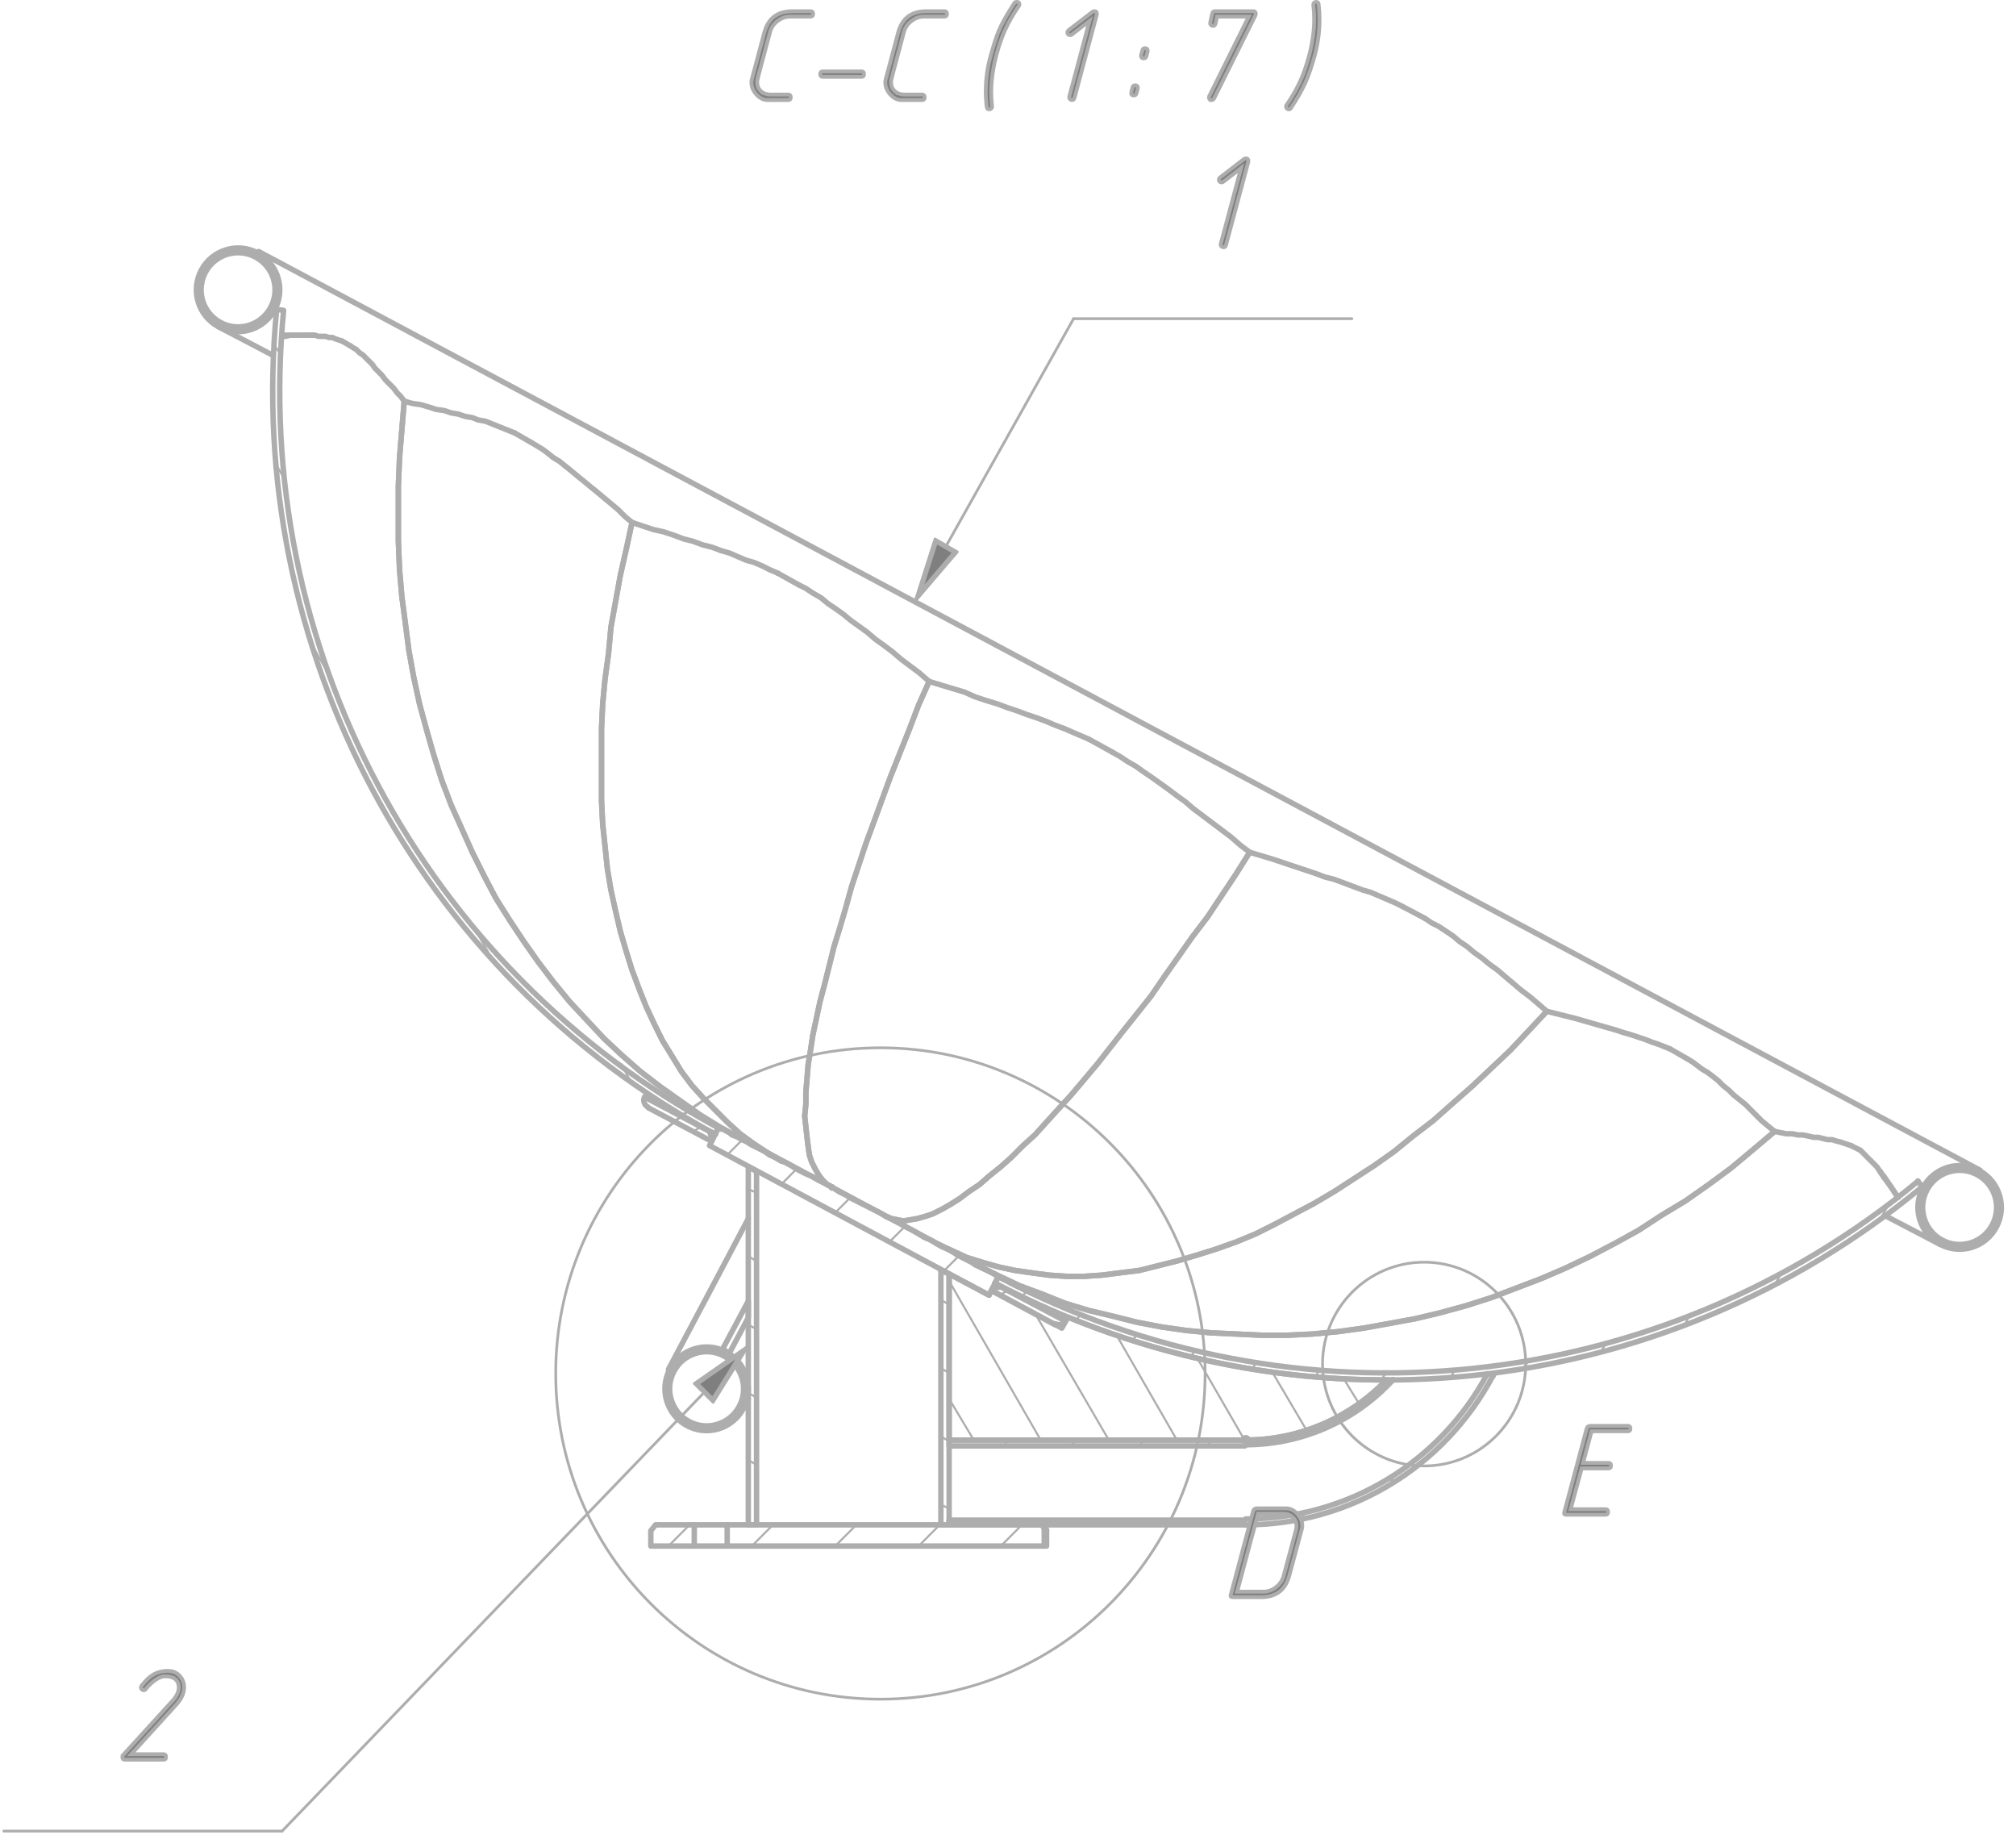 <?xml version="1.0" encoding="UTF-8"?> <svg xmlns="http://www.w3.org/2000/svg" width="533" height="485" viewBox="0 0 533 485" fill="none"><g opacity="0.5"><path d="M249.378 336.109L253.723 331.751" stroke="#5C5C5C" stroke-width="0.54" stroke-miterlimit="10" stroke-linecap="round" stroke-linejoin="round"></path><path d="M235.1 328.327L239.136 324.28" stroke="#5C5C5C" stroke-width="0.54" stroke-miterlimit="10" stroke-linecap="round" stroke-linejoin="round"></path><path d="M220.817 320.543L224.852 316.496" stroke="#5C5C5C" stroke-width="0.54" stroke-miterlimit="10" stroke-linecap="round" stroke-linejoin="round"></path><path d="M206.533 313.07L210.569 309.023" stroke="#5C5C5C" stroke-width="0.54" stroke-miterlimit="10" stroke-linecap="round" stroke-linejoin="round"></path><path d="M192.256 305.286L196.292 301.239" stroke="#5C5C5C" stroke-width="0.54" stroke-miterlimit="10" stroke-linecap="round" stroke-linejoin="round"></path><path d="M66.2 87.344L64.961 86.101" stroke="#5C5C5C" stroke-width="0.54" stroke-miterlimit="10" stroke-linecap="round" stroke-linejoin="round"></path><path d="M53.783 74.891L52.233 73.337" stroke="#5C5C5C" stroke-width="0.54" stroke-miterlimit="10" stroke-linecap="round" stroke-linejoin="round"></path><path d="M73.652 72.716L66.82 65.864" stroke="#5C5C5C" stroke-width="0.54" stroke-miterlimit="10" stroke-linecap="round" stroke-linejoin="round"></path><path d="M270.493 342.65L271.423 340.778" stroke="#5C5C5C" stroke-width="0.54" stroke-miterlimit="10" stroke-linecap="round" stroke-linejoin="round"></path><path d="M284.461 349.19L285.707 347.319" stroke="#5C5C5C" stroke-width="0.54" stroke-miterlimit="10" stroke-linecap="round" stroke-linejoin="round"></path><path d="M299.365 354.482L300.611 352.617" stroke="#5C5C5C" stroke-width="0.54" stroke-miterlimit="10" stroke-linecap="round" stroke-linejoin="round"></path><path d="M314.888 358.529L316.135 356.664" stroke="#5C5C5C" stroke-width="0.54" stroke-miterlimit="10" stroke-linecap="round" stroke-linejoin="round"></path><path d="M331.031 361.955L332.278 359.772" stroke="#5C5C5C" stroke-width="0.54" stroke-miterlimit="10" stroke-linecap="round" stroke-linejoin="round"></path><path d="M347.802 364.13L348.731 361.955" stroke="#5C5C5C" stroke-width="0.54" stroke-miterlimit="10" stroke-linecap="round" stroke-linejoin="round"></path><path d="M365.185 364.759L366.424 362.887" stroke="#5C5C5C" stroke-width="0.54" stroke-miterlimit="10" stroke-linecap="round" stroke-linejoin="round"></path><path d="M383.504 364.13L384.744 361.955" stroke="#5C5C5C" stroke-width="0.54" stroke-miterlimit="10" stroke-linecap="round" stroke-linejoin="round"></path><path d="M402.754 361.643L404.304 359.46" stroke="#5C5C5C" stroke-width="0.54" stroke-miterlimit="10" stroke-linecap="round" stroke-linejoin="round"></path><path d="M423.243 357.285L424.8 354.792" stroke="#5C5C5C" stroke-width="0.54" stroke-miterlimit="10" stroke-linecap="round" stroke-linejoin="round"></path><path d="M445.289 350.434L446.839 347.32" stroke="#5C5C5C" stroke-width="0.54" stroke-miterlimit="10" stroke-linecap="round" stroke-linejoin="round"></path><path d="M469.194 339.536L471.054 336.421" stroke="#5C5C5C" stroke-width="0.54" stroke-miterlimit="10" stroke-linecap="round" stroke-linejoin="round"></path><path d="M497.135 322.103L499.931 317.428" stroke="#5C5C5C" stroke-width="0.54" stroke-miterlimit="10" stroke-linecap="round" stroke-linejoin="round"></path><path d="M130.161 253.604L125.189 244.888" stroke="#5C5C5C" stroke-width="0.54" stroke-miterlimit="10" stroke-linecap="round" stroke-linejoin="round"></path><path d="M87.936 180.126L82.344 170.167" stroke="#5C5C5C" stroke-width="0.54" stroke-miterlimit="10" stroke-linecap="round" stroke-linejoin="round"></path><path d="M166.794 285.983L164.308 281.314" stroke="#5C5C5C" stroke-width="0.54" stroke-miterlimit="10" stroke-linecap="round" stroke-linejoin="round"></path><path d="M75.519 127.2L73.032 122.836" stroke="#5C5C5C" stroke-width="0.54" stroke-miterlimit="10" stroke-linecap="round" stroke-linejoin="round"></path><path d="M74.582 94.195L72.413 91.08" stroke="#5C5C5C" stroke-width="0.54" stroke-miterlimit="10" stroke-linecap="round" stroke-linejoin="round"></path><path d="M264.281 342.34L266.458 341.097" stroke="#5C5C5C" stroke-width="0.54" stroke-miterlimit="10" stroke-linecap="round" stroke-linejoin="round"></path><path d="M183.247 299.064L185.424 297.814" stroke="#5C5C5C" stroke-width="0.54" stroke-miterlimit="10" stroke-linecap="round" stroke-linejoin="round"></path><path d="M200.017 387.17L197.841 385.926" stroke="#5C5C5C" stroke-width="0.54" stroke-miterlimit="10" stroke-linecap="round" stroke-linejoin="round"></path><path d="M200.017 369.427L197.841 368.184" stroke="#5C5C5C" stroke-width="0.54" stroke-miterlimit="10" stroke-linecap="round" stroke-linejoin="round"></path><path d="M200.017 351.366L197.841 350.123" stroke="#5C5C5C" stroke-width="0.54" stroke-miterlimit="10" stroke-linecap="round" stroke-linejoin="round"></path><path d="M200.017 333.313L197.841 332.063" stroke="#5C5C5C" stroke-width="0.54" stroke-miterlimit="10" stroke-linecap="round" stroke-linejoin="round"></path><path d="M200.017 315.252L197.841 314.32" stroke="#5C5C5C" stroke-width="0.54" stroke-miterlimit="10" stroke-linecap="round" stroke-linejoin="round"></path><path d="M250.934 398.69L248.758 397.758" stroke="#5C5C5C" stroke-width="0.54" stroke-miterlimit="10" stroke-linecap="round" stroke-linejoin="round"></path><path d="M250.934 380.948L248.758 379.698" stroke="#5C5C5C" stroke-width="0.54" stroke-miterlimit="10" stroke-linecap="round" stroke-linejoin="round"></path><path d="M250.934 362.887L248.758 361.643" stroke="#5C5C5C" stroke-width="0.54" stroke-miterlimit="10" stroke-linecap="round" stroke-linejoin="round"></path><path d="M250.934 344.832L248.758 343.582" stroke="#5C5C5C" stroke-width="0.54" stroke-miterlimit="10" stroke-linecap="round" stroke-linejoin="round"></path><path d="M176.732 408.657L182.317 403.049" stroke="#5C5C5C" stroke-width="0.54" stroke-miterlimit="10" stroke-linecap="round" stroke-linejoin="round"></path><path d="M264.591 408.657L270.184 403.049" stroke="#5C5C5C" stroke-width="0.54" stroke-miterlimit="10" stroke-linecap="round" stroke-linejoin="round"></path><path d="M242.862 408.657L248.448 403.049" stroke="#5C5C5C" stroke-width="0.54" stroke-miterlimit="10" stroke-linecap="round" stroke-linejoin="round"></path><path d="M220.817 408.657L226.402 403.049" stroke="#5C5C5C" stroke-width="0.54" stroke-miterlimit="10" stroke-linecap="round" stroke-linejoin="round"></path><path d="M198.771 408.657L204.363 403.049" stroke="#5C5C5C" stroke-width="0.54" stroke-miterlimit="10" stroke-linecap="round" stroke-linejoin="round"></path><path d="M196.601 372.231L195.355 371.292" stroke="#5C5C5C" stroke-width="0.54" stroke-miterlimit="10" stroke-linecap="round" stroke-linejoin="round"></path><path d="M182.628 358.529L181.698 357.285" stroke="#5C5C5C" stroke-width="0.54" stroke-miterlimit="10" stroke-linecap="round" stroke-linejoin="round"></path><path d="M253.413 403.048L254.35 401.805" stroke="#5C5C5C" stroke-width="0.54" stroke-miterlimit="10" stroke-linecap="round" stroke-linejoin="round"></path><path d="M271.423 403.048L272.353 401.805" stroke="#5C5C5C" stroke-width="0.54" stroke-miterlimit="10" stroke-linecap="round" stroke-linejoin="round"></path><path d="M289.433 403.048L290.053 401.805" stroke="#5C5C5C" stroke-width="0.54" stroke-miterlimit="10" stroke-linecap="round" stroke-linejoin="round"></path><path d="M307.126 403.048L308.056 401.805" stroke="#5C5C5C" stroke-width="0.54" stroke-miterlimit="10" stroke-linecap="round" stroke-linejoin="round"></path><path d="M325.136 403.048L326.066 401.805" stroke="#5C5C5C" stroke-width="0.54" stroke-miterlimit="10" stroke-linecap="round" stroke-linejoin="round"></path><path d="M344.076 401.494L345.005 399.94" stroke="#5C5C5C" stroke-width="0.54" stroke-miterlimit="10" stroke-linecap="round" stroke-linejoin="round"></path><path d="M367.361 392.468L368.601 389.975" stroke="#5C5C5C" stroke-width="0.54" stroke-miterlimit="10" stroke-linecap="round" stroke-linejoin="round"></path><path d="M265.521 382.191L266.457 380.637" stroke="#5C5C5C" stroke-width="0.54" stroke-miterlimit="10" stroke-linecap="round" stroke-linejoin="round"></path><path d="M283.531 382.191L284.151 380.637" stroke="#5C5C5C" stroke-width="0.54" stroke-miterlimit="10" stroke-linecap="round" stroke-linejoin="round"></path><path d="M301.54 382.191L302.16 380.637" stroke="#5C5C5C" stroke-width="0.54" stroke-miterlimit="10" stroke-linecap="round" stroke-linejoin="round"></path><path d="M319.234 382.191L320.17 380.637" stroke="#5C5C5C" stroke-width="0.54" stroke-miterlimit="10" stroke-linecap="round" stroke-linejoin="round"></path><path d="M337.553 381.569L338.793 379.698" stroke="#5C5C5C" stroke-width="0.54" stroke-miterlimit="10" stroke-linecap="round" stroke-linejoin="round"></path><path d="M361.459 370.981L363.945 366.934" stroke="#5C5C5C" stroke-width="0.54" stroke-miterlimit="10" stroke-linecap="round" stroke-linejoin="round"></path><path d="M257.449 380.636L250.934 369.737" stroke="#5C5C5C" stroke-width="0.54" stroke-miterlimit="10" stroke-linecap="round" stroke-linejoin="round"></path><path d="M275.149 380.636L250.934 338.603" stroke="#5C5C5C" stroke-width="0.54" stroke-miterlimit="10" stroke-linecap="round" stroke-linejoin="round"></path><path d="M293.159 380.636L273.91 347.63" stroke="#5C5C5C" stroke-width="0.54" stroke-miterlimit="10" stroke-linecap="round" stroke-linejoin="round"></path><path d="M311.162 380.636L295.018 352.616" stroke="#5C5C5C" stroke-width="0.54" stroke-miterlimit="10" stroke-linecap="round" stroke-linejoin="round"></path><path d="M328.862 380.326L316.444 358.84" stroke="#5C5C5C" stroke-width="0.54" stroke-miterlimit="10" stroke-linecap="round" stroke-linejoin="round"></path><path d="M345.315 377.833L336.314 362.577" stroke="#5C5C5C" stroke-width="0.54" stroke-miterlimit="10" stroke-linecap="round" stroke-linejoin="round"></path><path d="M359.289 370.981L355.253 364.447" stroke="#5C5C5C" stroke-width="0.54" stroke-miterlimit="10" stroke-linecap="round" stroke-linejoin="round"></path><path d="M197.221 345.144L197.841 344.516" stroke="#5C5C5C" stroke-width="0.54" stroke-miterlimit="10" stroke-linecap="round" stroke-linejoin="round"></path><path d="M190.079 297.813L187.593 302.8L261.485 342.34L263.971 337.36L190.079 297.813Z" stroke="#5C5C5C" stroke-width="1.44" stroke-miterlimit="10" stroke-linecap="round" stroke-linejoin="round"></path><path d="M72.676 81.795C75.533 76.403 73.491 69.714 68.114 66.843C62.745 63.978 56.068 66.025 53.211 71.417C50.354 76.802 52.395 83.498 57.765 86.363C63.142 89.228 69.812 87.18 72.676 81.795Z" stroke="#5C5C5C" stroke-width="1.44" stroke-miterlimit="10" stroke-linecap="round" stroke-linejoin="round"></path><path d="M71.577 81.207C74.111 76.424 72.305 70.485 67.534 67.944C62.764 65.404 56.842 67.215 54.308 71.998C51.768 76.782 53.581 82.721 58.351 85.261C63.121 87.809 69.037 85.991 71.577 81.207Z" stroke="#5C5C5C" stroke-width="1.44" stroke-miterlimit="10" stroke-linecap="round" stroke-linejoin="round"></path><path d="M509.459 314.537C506.925 319.32 508.731 325.259 513.501 327.8C518.272 330.347 524.194 328.53 526.727 323.746C529.268 318.969 527.455 313.03 522.685 310.483C517.915 307.942 511.992 309.76 509.459 314.537Z" stroke="#5C5C5C" stroke-width="1.44" stroke-miterlimit="10" stroke-linecap="round" stroke-linejoin="round"></path><path d="M527.826 324.335C530.682 318.943 528.641 312.254 523.271 309.389C517.894 306.517 511.217 308.565 508.36 313.956C505.504 319.341 507.545 326.037 512.915 328.902C518.292 331.767 524.969 329.726 527.826 324.335Z" stroke="#5C5C5C" stroke-width="1.44" stroke-miterlimit="10" stroke-linecap="round" stroke-linejoin="round"></path><path d="M68.377 66.486L523.527 309.334" stroke="#5C5C5C" stroke-width="1.44" stroke-miterlimit="10" stroke-linecap="round" stroke-linejoin="round"></path><path d="M57.819 86.412L72.103 93.884" stroke="#5C5C5C" stroke-width="1.44" stroke-miterlimit="10" stroke-linecap="round" stroke-linejoin="round"></path><path d="M498.692 321.483L512.969 328.949" stroke="#5C5C5C" stroke-width="1.44" stroke-miterlimit="10" stroke-linecap="round" stroke-linejoin="round"></path><path d="M508.313 314.009L507.073 312.137" stroke="#5C5C5C" stroke-width="1.44" stroke-miterlimit="10" stroke-linecap="round" stroke-linejoin="round"></path><path d="M263.944 337.481C342.606 378.954 438.409 369.028 506.965 312.313" stroke="#5C5C5C" stroke-width="1.44" stroke-miterlimit="10" stroke-linecap="round" stroke-linejoin="round"></path><path d="M263.971 337.361L263.041 339.225" stroke="#5C5C5C" stroke-width="1.44" stroke-miterlimit="10" stroke-linecap="round" stroke-linejoin="round"></path><path d="M263.055 339.124C342.384 380.955 438.996 370.955 508.131 313.766" stroke="#5C5C5C" stroke-width="1.44" stroke-miterlimit="10" stroke-linecap="round" stroke-linejoin="round"></path><path d="M263.352 337.049L263.662 337.36H263.971" stroke="#5C5C5C" stroke-width="1.44" stroke-miterlimit="10" stroke-linecap="round" stroke-linejoin="round"></path><path d="M501.791 316.496L499.931 313.699L499.311 312.76L498.692 311.827L498.065 310.895L497.445 310.273L496.825 309.334L496.205 308.402L494.966 307.159L494.339 306.537L493.719 305.915L493.099 305.287L491.86 304.044" stroke="#5C5C5C" stroke-width="1.44" stroke-miterlimit="10" stroke-linecap="round" stroke-linejoin="round"></path><path d="M489.373 302.799L487.514 302.177L486.577 301.86L485.338 301.549L484.408 301.238H483.168L481.922 300.927L480.682 300.617H479.442L478.196 300.306L476.646 299.995H475.406L473.85 299.684H472.3L470.744 299.373L469.194 299.063L463.292 304.042L457.706 308.711L451.804 313.069L445.599 317.427L439.387 321.164L433.181 325.211L426.969 328.636L420.447 332.062L413.932 335.177L407.41 337.981L400.888 340.467L394.372 342.961L387.54 345.143L380.708 347.008L374.186 348.562L367.361 349.812L360.529 351.055L353.697 351.987L346.865 352.616L340.35 352.927H333.518L326.996 352.616L320.17 352.298L313.648 351.677L307.126 350.744L300.611 349.501L294.399 347.94L287.877 346.386L281.671 344.515L275.459 342.028L269.564 339.846L263.661 337.048L257.759 334.244" stroke="#5C5C5C" stroke-width="1.44" stroke-miterlimit="10" stroke-linecap="round" stroke-linejoin="round"></path><path d="M491.86 304.044L489.374 302.801" stroke="#5C5C5C" stroke-width="1.44" stroke-miterlimit="10" stroke-linecap="round" stroke-linejoin="round"></path><path d="M498.065 311.206L499.002 312.449L499.932 313.699L501.791 316.496" stroke="#5C5C5C" stroke-width="1.44" stroke-miterlimit="10" stroke-linecap="round" stroke-linejoin="round"></path><path d="M257.759 334.246L258.696 334.557L259.626 335.178L260.555 335.489L261.175 335.8L261.802 336.111L263.042 336.732L263.351 337.05" stroke="#5C5C5C" stroke-width="1.44" stroke-miterlimit="10" stroke-linecap="round" stroke-linejoin="round"></path><path d="M498.065 311.205L497.135 309.644" stroke="#5C5C5C" stroke-width="1.44" stroke-miterlimit="10" stroke-linecap="round" stroke-linejoin="round"></path><path d="M469.194 299.064L467.645 297.814L465.778 296.26L461.433 291.902L459.883 290.659L458.327 289.409L457.087 288.165L455.53 286.922L454.291 285.672L452.741 284.429L451.495 283.496L449.945 282.564L448.705 281.625L447.459 280.692L445.909 279.76" stroke="#5C5C5C" stroke-width="1.44" stroke-miterlimit="10" stroke-linecap="round" stroke-linejoin="round"></path><path d="M441.563 277.266L440.007 276.644L438.457 276.023L436.597 275.401L435.041 274.78L433.181 274.151L431.315 273.53L429.145 272.908L427.279 272.286L425.11 271.665L422.933 271.043L420.757 270.415L418.588 269.793L416.411 269.172L413.932 268.55L408.959 267.307L404.304 272.286L399.338 277.577L394.062 282.563L389.09 287.232L384.124 291.59L378.849 296.259L373.566 300.306L368.601 304.354L363.325 308.09L358.043 311.516L352.767 314.941L347.492 318.056L342.209 320.853L336.934 323.657L331.968 326.151L326.686 328.326L321.41 330.198L316.444 331.752L311.162 333.313L301.231 335.799L296.258 336.421L291.293 337.049L286.637 337.36H281.981L277.325 337.049L272.663 336.421L268.317 335.799L263.971 334.867L259.626 333.623L255.59 332.373L251.554 330.509L247.518 328.637" stroke="#5C5C5C" stroke-width="1.44" stroke-miterlimit="10" stroke-linecap="round" stroke-linejoin="round"></path><path d="M445.909 279.759L441.563 277.266" stroke="#5C5C5C" stroke-width="1.44" stroke-miterlimit="10" stroke-linecap="round" stroke-linejoin="round"></path><path d="M469.194 299.063L463.292 304.042L457.706 308.711L451.804 313.069L445.599 317.427L439.387 321.164L433.181 325.211L426.969 328.636L420.447 332.062L413.932 335.177L407.41 337.981L400.888 340.467L394.372 342.961L387.54 345.143L380.708 347.008L374.186 348.562L367.361 349.812L360.529 351.055L353.697 351.987L346.865 352.616L340.35 352.927H333.518L326.996 352.616L320.17 352.298L313.648 351.677L307.126 350.744L300.611 349.501L294.399 347.94L287.877 346.386L281.671 344.515L275.459 342.028L269.564 339.846L263.661 337.048L257.759 334.244" stroke="#5C5C5C" stroke-width="1.44" stroke-miterlimit="10" stroke-linecap="round" stroke-linejoin="round"></path><path d="M247.518 328.637L249.068 329.577L250.624 330.198L251.864 330.82L253.104 331.752L254.35 332.374L255.59 332.995L256.829 333.624L257.759 334.245" stroke="#5C5C5C" stroke-width="1.44" stroke-miterlimit="10" stroke-linecap="round" stroke-linejoin="round"></path><path d="M408.959 267.307L406.79 265.435L404.613 263.57L402.134 261.699L399.958 259.834L398.098 258.273L395.922 256.408L393.752 254.847L391.886 253.293L389.71 251.739L387.85 250.179L385.991 248.935L384.124 247.374L382.265 246.131L380.398 244.888L378.539 243.956L376.672 242.706" stroke="#5C5C5C" stroke-width="1.44" stroke-miterlimit="10" stroke-linecap="round" stroke-linejoin="round"></path><path d="M370.777 239.591L368.911 238.659L366.741 237.726L362.388 235.861L360.219 235.233L357.733 234.301L355.253 233.368L352.767 232.436L350.281 231.807L347.801 230.875L342.209 229.01L339.42 228.078L336.624 227.138L330.411 225.274L326.686 231.186L322.96 236.794L319.234 242.395L315.198 247.692L307.746 258.273L304.33 263.26L300.611 267.928L296.885 272.597L290.053 281.313L283.221 289.408L279.805 293.144L276.699 296.57L273.599 299.996L270.493 302.8L267.387 305.914L264.591 308.401L261.485 310.894L259.006 313.07L256.209 314.941L253.723 316.806L251.244 318.367L249.068 319.61L246.588 320.853L244.722 321.482L242.552 322.103L240.686 322.414L238.826 322.725L237.27 322.414L235.72 322.103L234.164 321.482" stroke="#5C5C5C" stroke-width="1.44" stroke-miterlimit="10" stroke-linecap="round" stroke-linejoin="round"></path><path d="M376.673 242.707L370.777 239.592" stroke="#5C5C5C" stroke-width="1.44" stroke-miterlimit="10" stroke-linecap="round" stroke-linejoin="round"></path><path d="M408.959 267.307L404.304 272.286L399.338 277.577L394.062 282.563L389.09 287.232L384.124 291.59L378.849 296.259L373.566 300.306L368.601 304.354L363.325 308.09L358.043 311.516L352.767 314.941L347.492 318.056L342.209 320.853L336.934 323.657L331.968 326.151L326.686 328.326L321.41 330.198L316.444 331.752L311.162 333.313L301.231 335.799L296.258 336.421L291.293 337.049L286.637 337.36H281.981L277.325 337.049L272.663 336.421L268.317 335.799L263.971 334.867L259.626 333.623L255.59 332.373L251.554 330.509L247.518 328.637" stroke="#5C5C5C" stroke-width="1.44" stroke-miterlimit="10" stroke-linecap="round" stroke-linejoin="round"></path><path d="M234.164 321.482L236.03 322.414L237.89 323.346L239.446 324.279L241.306 325.211L242.862 326.151L244.412 327.083L245.961 327.705L247.518 328.637" stroke="#5C5C5C" stroke-width="1.44" stroke-miterlimit="10" stroke-linecap="round" stroke-linejoin="round"></path><path d="M330.412 225.274L327.932 223.403L325.446 221.227L322.96 219.356L320.48 217.491L317.994 215.619L315.508 213.754L313.338 211.883L311.162 210.329L308.683 208.457L304.33 205.349L302.471 204.099L300.294 202.545L298.125 201.302L296.258 200.052L294.089 198.809" stroke="#5C5C5C" stroke-width="1.44" stroke-miterlimit="10" stroke-linecap="round" stroke-linejoin="round"></path><path d="M287.877 195.383L285.707 194.45L283.531 193.518L281.361 192.579L278.875 191.646L276.699 190.714L274.219 189.782L271.423 188.842L268.937 187.91L266.148 186.978L263.661 186.045L260.555 185.106L257.759 184.174L254.97 182.93L251.864 181.998L248.758 181.059L245.652 180.126L242.862 186.356L240.376 192.89L237.89 199.119L235.41 205.349L233.234 211.261L231.065 217.18L228.888 223.092L227.029 228.7L225.162 234.301L223.613 239.909L222.056 245.2L220.507 250.179L219.267 255.159L218.02 260.145L216.781 264.814L215.851 269.172L214.914 273.53L214.294 277.578L213.675 281.314L213.055 288.787V291.902L212.745 295.017L213.055 297.814L213.365 300.618L213.675 303.111L213.985 305.287L214.604 307.158L215.541 309.023L216.471 310.584L217.401 311.827L218.64 313.07L219.887 313.699" stroke="#5C5C5C" stroke-width="1.44" stroke-miterlimit="10" stroke-linecap="round" stroke-linejoin="round"></path><path d="M294.089 198.807L287.877 195.382" stroke="#5C5C5C" stroke-width="1.44" stroke-miterlimit="10" stroke-linecap="round" stroke-linejoin="round"></path><path d="M330.411 225.274L326.686 231.186L322.96 236.794L319.234 242.395L315.198 247.692L307.746 258.273L304.33 263.26L300.611 267.928L296.885 272.597L290.053 281.313L283.221 289.408L279.805 293.144L276.699 296.57L273.599 299.996L270.493 302.8L267.387 305.914L264.591 308.401L261.485 310.894L259.006 313.07L256.209 314.941L253.723 316.806L251.244 318.367L249.068 319.61L246.588 320.853L244.722 321.482L242.552 322.103L240.686 322.414L238.826 322.725L237.27 322.414L235.72 322.103L234.164 321.482" stroke="#5C5C5C" stroke-width="1.44" stroke-miterlimit="10" stroke-linecap="round" stroke-linejoin="round"></path><path d="M219.887 314.009V313.697" stroke="#5C5C5C" stroke-width="1.44" stroke-miterlimit="10" stroke-linecap="round" stroke-linejoin="round"></path><path d="M219.887 313.698L221.746 314.941L223.613 315.873L225.162 316.806L227.029 317.745L228.888 318.677L230.755 319.61L232.614 320.542L234.164 321.481" stroke="#5C5C5C" stroke-width="1.44" stroke-miterlimit="10" stroke-linecap="round" stroke-linejoin="round"></path><path d="M245.652 180.126L243.172 177.951L240.686 176.079L238.2 174.214L236.03 172.343L233.544 170.478L231.375 168.917L229.198 167.052L227.029 165.491L224.853 163.937L222.993 162.383L220.817 160.822L218.95 159.579L217.091 158.025L214.915 156.775L213.055 155.532L211.189 154.6" stroke="#5C5C5C" stroke-width="1.44" stroke-miterlimit="10" stroke-linecap="round" stroke-linejoin="round"></path><path d="M205.603 151.484L203.427 150.551L201.567 149.612L199.391 148.68L197.221 148.058L195.045 147.126L192.875 146.187L190.699 145.565L188.22 144.632L185.733 144.011L183.247 143.078L180.768 142.457L178.282 141.518L175.485 140.585L172.696 139.964L169.9 139.031L167.104 138.092L165.554 145.254L163.998 152.105L161.518 165.808L160.898 172.652L159.962 179.504L159.342 186.044L159.032 192.578V211.571L159.342 217.8L159.962 223.712L160.582 229.631L161.518 235.233L162.758 240.841L163.998 246.131L165.554 251.428L167.104 256.408L168.97 261.388L170.83 266.056L173.006 270.725L175.175 275.09L177.662 279.137L180.141 283.185L182.937 286.921L186.043 290.347L189.149 293.455L192.255 296.57L195.665 299.684L199.081 302.178L202.807 304.664L206.533 306.846" stroke="#5C5C5C" stroke-width="1.44" stroke-miterlimit="10" stroke-linecap="round" stroke-linejoin="round"></path><path d="M211.188 154.599L205.603 151.485" stroke="#5C5C5C" stroke-width="1.44" stroke-miterlimit="10" stroke-linecap="round" stroke-linejoin="round"></path><path d="M245.652 180.126L242.862 186.356L240.376 192.89L237.89 199.119L235.41 205.349L233.234 211.261L231.065 217.18L228.888 223.092L227.029 228.7L225.162 234.301L223.613 239.909L222.056 245.2L220.507 250.179L219.267 255.159L218.02 260.145L216.781 264.814L215.851 269.172L214.914 273.53L214.294 277.578L213.675 281.314L213.055 288.787V291.902L212.745 295.017L213.055 297.814L213.365 300.618L213.675 303.111L213.985 305.287L214.604 307.158L215.541 309.023L216.471 310.584L217.401 311.827L218.64 313.07L219.887 313.699" stroke="#5C5C5C" stroke-width="1.44" stroke-miterlimit="10" stroke-linecap="round" stroke-linejoin="round"></path><path d="M206.533 306.847L208.089 307.469L211.189 309.334L213.055 310.273L214.605 310.895L216.161 311.827L218.021 312.76L219.887 313.699" stroke="#5C5C5C" stroke-width="1.44" stroke-miterlimit="10" stroke-linecap="round" stroke-linejoin="round"></path><path d="M219.887 314.009V313.697" stroke="#5C5C5C" stroke-width="1.44" stroke-miterlimit="10" stroke-linecap="round" stroke-linejoin="round"></path><path d="M167.104 138.092L165.244 136.538L163.378 134.673L161.518 133.113L159.652 131.559L157.792 129.998L156.236 128.755L154.376 127.201L152.82 125.951L150.96 124.397L149.411 123.153L147.854 121.903L146.305 120.971L144.748 119.728L143.509 118.789L141.959 117.856L140.403 116.924" stroke="#5C5C5C" stroke-width="1.44" stroke-miterlimit="10" stroke-linecap="round" stroke-linejoin="round"></path><path d="M136.056 114.431L134.507 113.81L132.95 113.188L129.851 111.945L128.295 111.323L126.435 111.006L124.879 110.384L123.019 110.073L121.153 109.452L119.293 109.141L117.427 108.519L115.257 108.209L113.391 107.587L111.221 106.959L109.045 106.648L106.876 106.026L106.249 113.499L105.629 120.972L105.319 128.445V143.08L105.629 150.553L106.249 157.708L107.186 164.87L108.115 172.032L109.355 178.883L110.911 186.045L112.771 192.89L114.637 199.43L116.807 206.281L119.293 212.822L122.089 219.045L124.879 225.274L127.985 231.497L131.091 237.416L134.817 243.328L138.543 248.936L142.269 254.227L146.304 259.524L150.65 264.814L154.996 269.483L159.652 274.463L164.308 278.828L169.28 283.186L174.556 287.233L179.831 290.969L185.113 294.706L190.699 298.132L196.291 301.24" stroke="#5C5C5C" stroke-width="1.44" stroke-miterlimit="10" stroke-linecap="round" stroke-linejoin="round"></path><path d="M140.402 116.924L136.056 114.43" stroke="#5C5C5C" stroke-width="1.44" stroke-miterlimit="10" stroke-linecap="round" stroke-linejoin="round"></path><path d="M167.104 138.092L165.554 145.254L163.998 152.105L161.518 165.808L160.898 172.652L159.962 179.504L159.342 186.044L159.032 192.578V211.571L159.342 217.8L159.962 223.712L160.582 229.631L161.518 235.233L162.758 240.841L163.998 246.131L165.554 251.428L167.104 256.408L168.97 261.388L170.83 266.056L173.006 270.725L175.175 275.09L177.662 279.137L180.141 283.185L182.937 286.921L186.043 290.347L189.149 293.455L192.255 296.57L195.665 299.684L199.081 302.178L202.807 304.664L206.533 306.846" stroke="#5C5C5C" stroke-width="1.44" stroke-miterlimit="10" stroke-linecap="round" stroke-linejoin="round"></path><path d="M196.291 301.238L197.531 301.86L198.461 302.488L199.707 303.11L202.187 304.353L203.426 305.286L204.983 305.914L206.533 306.846" stroke="#5C5C5C" stroke-width="1.44" stroke-miterlimit="10" stroke-linecap="round" stroke-linejoin="round"></path><path d="M106.876 106.025L105.939 104.782L105.009 103.849L104.08 102.599L102.84 101.356L101.903 100.424L100.974 99.174L99.114 97.309L98.487 96.376L97.558 95.437L96.008 93.883L95.078 93.262L94.142 92.329L93.522 92.019L92.592 91.39" stroke="#5C5C5C" stroke-width="1.44" stroke-miterlimit="10" stroke-linecap="round" stroke-linejoin="round"></path><path d="M90.415 90.148L88.556 89.527L87.936 89.216H86.999L86.07 88.905H84.21L83.28 88.594H76.758L75.519 88.905H74.582" stroke="#5C5C5C" stroke-width="1.44" stroke-miterlimit="10" stroke-linecap="round" stroke-linejoin="round"></path><path d="M92.592 91.39L90.416 90.147" stroke="#5C5C5C" stroke-width="1.44" stroke-miterlimit="10" stroke-linecap="round" stroke-linejoin="round"></path><path d="M106.876 106.026L106.249 113.499L105.629 120.972L105.319 128.445V143.08L105.629 150.553L106.249 157.708L107.186 164.87L108.115 172.032L109.355 178.883L110.911 186.045L112.771 192.89L114.637 199.43L116.807 206.281L119.293 212.822L122.089 219.045L124.879 225.274L127.985 231.497L131.091 237.416L134.817 243.328L138.543 248.936L142.269 254.227L146.304 259.524L150.65 264.814L154.996 269.483L159.652 274.463L164.308 278.828L169.28 283.186L174.556 287.233L179.831 290.969L185.113 294.706L190.699 298.132L196.291 301.24" stroke="#5C5C5C" stroke-width="1.44" stroke-miterlimit="10" stroke-linecap="round" stroke-linejoin="round"></path><path d="M74.582 88.593H80.794" stroke="#5C5C5C" stroke-width="1.44" stroke-miterlimit="10" stroke-linecap="round" stroke-linejoin="round"></path><path d="M190.699 298.442H191.319L191.629 298.753L192.256 299.064L192.876 299.375L193.495 299.996L195.355 300.618L196.292 301.24" stroke="#5C5C5C" stroke-width="1.44" stroke-miterlimit="10" stroke-linecap="round" stroke-linejoin="round"></path><path d="M80.794 88.593H82.964" stroke="#5C5C5C" stroke-width="1.44" stroke-miterlimit="10" stroke-linecap="round" stroke-linejoin="round"></path><path d="M74.892 82.052L73.032 81.741" stroke="#5C5C5C" stroke-width="1.44" stroke-miterlimit="10" stroke-linecap="round" stroke-linejoin="round"></path><path d="M73.134 81.897C64.503 171.355 110.252 257.273 189.184 299.846" stroke="#5C5C5C" stroke-width="1.44" stroke-miterlimit="10" stroke-linecap="round" stroke-linejoin="round"></path><path d="M189.149 299.686L190.079 297.814" stroke="#5C5C5C" stroke-width="1.44" stroke-miterlimit="10" stroke-linecap="round" stroke-linejoin="round"></path><path d="M74.986 82.081C66.429 170.789 111.794 255.983 190.065 298.199" stroke="#5C5C5C" stroke-width="1.44" stroke-miterlimit="10" stroke-linecap="round" stroke-linejoin="round"></path><path d="M190.079 297.814V298.131H190.389L190.699 298.442" stroke="#5C5C5C" stroke-width="1.44" stroke-miterlimit="10" stroke-linecap="round" stroke-linejoin="round"></path><path d="M264.591 340.158L262.732 340.469L262.112 341.097L278.875 350.124" stroke="#5C5C5C" stroke-width="1.44" stroke-miterlimit="10" stroke-linecap="round" stroke-linejoin="round"></path><path d="M279.017 349.888C280.001 350.408 281.22 350.036 281.746 349.05" stroke="#5C5C5C" stroke-width="1.44" stroke-miterlimit="10" stroke-linecap="round" stroke-linejoin="round"></path><path d="M281.671 349.19L264.591 340.157" stroke="#5C5C5C" stroke-width="1.44" stroke-miterlimit="10" stroke-linecap="round" stroke-linejoin="round"></path><path d="M188.22 300.928L187.593 299.063L170.52 290.029" stroke="#5C5C5C" stroke-width="1.44" stroke-miterlimit="10" stroke-linecap="round" stroke-linejoin="round"></path><path d="M170.446 289.861C169.92 290.847 170.297 292.07 171.281 292.597" stroke="#5C5C5C" stroke-width="1.44" stroke-miterlimit="10" stroke-linecap="round" stroke-linejoin="round"></path><path d="M171.45 292.834L187.903 301.55L188.22 300.928" stroke="#5C5C5C" stroke-width="1.44" stroke-miterlimit="10" stroke-linecap="round" stroke-linejoin="round"></path><path d="M263.042 339.225L264.591 340.157" stroke="#5C5C5C" stroke-width="1.44" stroke-miterlimit="10" stroke-linecap="round" stroke-linejoin="round"></path><path d="M187.593 299.064L189.15 299.686" stroke="#5C5C5C" stroke-width="1.44" stroke-miterlimit="10" stroke-linecap="round" stroke-linejoin="round"></path><path d="M188.22 300.928H188.53" stroke="#5C5C5C" stroke-width="1.44" stroke-miterlimit="10" stroke-linecap="round" stroke-linejoin="round"></path><path d="M262.422 340.468H262.732" stroke="#5C5C5C" stroke-width="1.44" stroke-miterlimit="10" stroke-linecap="round" stroke-linejoin="round"></path><path d="M187.903 301.55H188.22" stroke="#5C5C5C" stroke-width="1.44" stroke-miterlimit="10" stroke-linecap="round" stroke-linejoin="round"></path><path d="M200.017 309.644L197.841 308.401V403.048H200.017V309.644Z" stroke="#5C5C5C" stroke-width="1.44" stroke-miterlimit="10" stroke-linecap="round" stroke-linejoin="round"></path><path d="M250.934 336.732L248.758 335.799V403.048H250.934V336.732Z" stroke="#5C5C5C" stroke-width="1.44" stroke-miterlimit="10" stroke-linecap="round" stroke-linejoin="round"></path><path d="M173.316 403.049L172.069 404.609V408.657H183.557V403.049H173.316Z" stroke="#5C5C5C" stroke-width="1.44" stroke-miterlimit="10" stroke-linecap="round" stroke-linejoin="round"></path><path d="M276.699 404.609V408.657H276.079M276.079 408.657V403.988L275.459 403.049H192.256V408.657H276.079Z" stroke="#5C5C5C" stroke-width="1.44" stroke-miterlimit="10" stroke-linecap="round" stroke-linejoin="round"></path><path d="M276.079 403.987H276.389L276.699 404.298V404.609" stroke="#5C5C5C" stroke-width="1.44" stroke-miterlimit="10" stroke-linecap="round" stroke-linejoin="round"></path><path d="M192.256 403.048H183.557" stroke="#5C5C5C" stroke-width="1.44" stroke-miterlimit="10" stroke-linecap="round" stroke-linejoin="round"></path><path d="M183.557 408.657H192.256" stroke="#5C5C5C" stroke-width="1.44" stroke-miterlimit="10" stroke-linecap="round" stroke-linejoin="round"></path><path d="M178.187 362.487C175.647 367.264 177.46 373.204 182.23 375.751C186.993 378.291 192.916 376.48 195.456 371.697C197.989 366.913 196.184 360.974 191.413 358.433C186.643 355.886 180.721 357.704 178.187 362.487Z" stroke="#5C5C5C" stroke-width="1.44" stroke-miterlimit="10" stroke-linecap="round" stroke-linejoin="round"></path><path d="M196.554 372.279C199.411 366.894 197.37 360.198 191.993 357.334C186.623 354.469 179.946 356.509 177.089 361.901C174.232 367.293 176.267 373.982 181.644 376.854C187.021 379.718 193.691 377.671 196.554 372.279Z" stroke="#5C5C5C" stroke-width="1.44" stroke-miterlimit="10" stroke-linecap="round" stroke-linejoin="round"></path><path d="M197.841 322.104L186.973 342.651L176.732 361.955" stroke="#5C5C5C" stroke-width="1.44" stroke-miterlimit="10" stroke-linecap="round" stroke-linejoin="round"></path><path d="M196.601 372.231L197.841 369.738" stroke="#5C5C5C" stroke-width="1.44" stroke-miterlimit="10" stroke-linecap="round" stroke-linejoin="round"></path><path d="M250.934 401.805V403.048H329.172" stroke="#5C5C5C" stroke-width="1.44" stroke-miterlimit="10" stroke-linecap="round" stroke-linejoin="round"></path><path d="M329.319 403.048C356.701 403.055 381.846 387.906 394.702 363.663" stroke="#5C5C5C" stroke-width="1.44" stroke-miterlimit="10" stroke-linecap="round" stroke-linejoin="round"></path><path d="M394.682 363.819L394.992 363.197H393.126" stroke="#5C5C5C" stroke-width="1.44" stroke-miterlimit="10" stroke-linecap="round" stroke-linejoin="round"></path><path d="M329.32 401.495C356.061 401.495 380.634 386.731 393.253 363.083" stroke="#5C5C5C" stroke-width="1.44" stroke-miterlimit="10" stroke-linecap="round" stroke-linejoin="round"></path><path d="M329.172 401.804H250.934" stroke="#5C5C5C" stroke-width="1.44" stroke-miterlimit="10" stroke-linecap="round" stroke-linejoin="round"></path><path d="M250.934 380.637V382.191H329.172" stroke="#5C5C5C" stroke-width="1.44" stroke-miterlimit="10" stroke-linecap="round" stroke-linejoin="round"></path><path d="M329.32 381.88C344.163 381.88 358.326 375.637 368.351 364.658" stroke="#5C5C5C" stroke-width="1.44" stroke-miterlimit="10" stroke-linecap="round" stroke-linejoin="round"></path><path d="M366.424 364.759H368.291" stroke="#5C5C5C" stroke-width="1.44" stroke-miterlimit="10" stroke-linecap="round" stroke-linejoin="round"></path><path d="M329.32 380.637C343.361 380.637 356.796 374.914 366.539 364.773" stroke="#5C5C5C" stroke-width="1.44" stroke-miterlimit="10" stroke-linecap="round" stroke-linejoin="round"></path><path d="M329.172 380.636H250.934" stroke="#5C5C5C" stroke-width="1.44" stroke-miterlimit="10" stroke-linecap="round" stroke-linejoin="round"></path><path d="M261.485 342.339L250.934 336.731V380.636H328.552" stroke="#5C5C5C" stroke-width="1.44" stroke-miterlimit="10" stroke-linecap="round" stroke-linejoin="round"></path><path d="M330.102 380.785C330.102 380.36 329.751 380.008 329.327 380.015C328.896 380.015 328.552 380.36 328.552 380.792" stroke="#5C5C5C" stroke-width="1.44" stroke-miterlimit="10" stroke-linecap="round" stroke-linejoin="round"></path><path d="M330.021 380.629C343.82 380.447 356.965 374.738 366.539 364.771" stroke="#5C5C5C" stroke-width="1.44" stroke-miterlimit="10" stroke-linecap="round" stroke-linejoin="round"></path><path d="M282.305 348.124C308.999 359.083 337.567 364.732 366.411 364.759" stroke="#5C5C5C" stroke-width="1.44" stroke-miterlimit="10" stroke-linecap="round" stroke-linejoin="round"></path><path d="M282.291 348.252L280.735 351.056L262.112 341.097L261.485 342.34" stroke="#5C5C5C" stroke-width="1.44" stroke-miterlimit="10" stroke-linecap="round" stroke-linejoin="round"></path><path d="M197.841 343.894L191.009 356.664L192.875 357.596L197.841 348.252V343.894Z" stroke="#5C5C5C" stroke-width="1.44" stroke-miterlimit="10" stroke-linecap="round" stroke-linejoin="round"></path><path d="M209.531 2.959H214.22C214.556 2.959 214.718 3.042 214.799 3.12C214.877 3.197 214.961 3.351 214.961 3.675C214.961 3.999 214.877 4.153 214.799 4.23C214.718 4.308 214.556 4.392 214.22 4.392H208.857C207.669 4.392 206.567 4.801 205.561 5.575C204.566 6.339 203.905 7.295 203.604 8.439L200.343 20.682H200.344C200.238 21.047 200.191 21.401 200.191 21.729C200.191 22.682 200.514 23.495 201.193 24.102V24.101C201.851 24.702 202.676 24.985 203.629 24.985H208.345C208.668 24.985 208.82 25.068 208.896 25.147C208.975 25.228 209.058 25.391 209.058 25.729C209.058 26.057 208.977 26.212 208.901 26.288C208.826 26.364 208.672 26.445 208.345 26.445H202.955C201.948 26.445 201.014 26.04 200.154 25.168L199.983 24.987C199.083 23.984 198.658 22.931 198.658 21.811C198.658 21.587 198.678 21.367 198.721 21.157L198.776 20.939L202.037 8.695C202.555 6.741 203.438 5.32 204.659 4.385C205.88 3.449 207.489 2.959 209.531 2.959Z" fill="black" stroke="#5C5C5C"></path><path d="M217.58 18.878H227.687C228.022 18.878 228.184 18.96 228.265 19.039C228.343 19.116 228.426 19.269 228.426 19.593C228.426 19.918 228.343 20.071 228.265 20.148C228.184 20.227 228.022 20.31 227.687 20.31H217.58C217.253 20.31 217.1 20.229 217.025 20.153C216.949 20.077 216.867 19.922 216.867 19.593C216.867 19.265 216.949 19.111 217.025 19.035C217.1 18.959 217.253 18.878 217.58 18.878Z" fill="black" stroke="#5C5C5C"></path><path d="M244.926 2.959H249.615C249.95 2.959 250.113 3.042 250.193 3.12C250.272 3.197 250.355 3.351 250.355 3.675C250.355 3.999 250.272 4.153 250.193 4.23C250.113 4.308 249.951 4.392 249.615 4.392H244.252C243.064 4.392 241.962 4.801 240.956 5.575C239.96 6.339 239.299 7.295 238.999 8.439L235.737 20.682H235.738C235.633 21.047 235.586 21.401 235.586 21.729C235.586 22.682 235.909 23.495 236.588 24.102V24.101C237.245 24.702 238.071 24.985 239.023 24.985H243.74C244.062 24.985 244.214 25.068 244.291 25.147C244.37 25.228 244.453 25.391 244.453 25.729C244.453 26.057 244.371 26.212 244.296 26.288C244.221 26.364 244.067 26.445 243.74 26.445H238.35C237.343 26.445 236.409 26.04 235.549 25.168L235.378 24.987C234.478 23.984 234.053 22.931 234.053 21.811C234.053 21.587 234.073 21.367 234.116 21.157L234.171 20.939L237.432 8.695C237.95 6.741 238.833 5.32 240.054 4.385C241.274 3.449 242.884 2.959 244.926 2.959Z" fill="black" stroke="#5C5C5C"></path><path d="M268.795 0.5C269.122 0.5 269.275 0.582 269.351 0.657C269.426 0.733 269.508 0.887 269.508 1.216C269.508 1.34 269.471 1.455 269.387 1.572L269.383 1.579C267.402 4.419 265.879 7.286 264.824 10.175C264.279 11.617 263.816 13.086 263.434 14.575C262.522 18.036 262.07 21.302 262.07 24.378C262.07 25.606 262.138 26.823 262.289 28.034L262.293 28.064L262.3 28.094C262.311 28.137 262.313 28.15 262.313 28.162C262.313 28.358 262.244 28.519 262.091 28.664L262.072 28.684C261.927 28.837 261.767 28.905 261.573 28.905C261.304 28.905 261.162 28.839 261.082 28.768C261.002 28.696 260.917 28.561 260.883 28.289L260.882 28.284C260.703 26.957 260.617 25.594 260.617 24.189C260.617 20.977 261.043 17.86 261.893 14.838V14.835C262.679 11.966 263.379 9.782 264 8.277C264.933 6.088 266.334 3.586 268.206 0.775C268.331 0.599 268.507 0.5 268.795 0.5Z" fill="black" stroke="#5C5C5C"></path><path d="M289.282 2.959C289.611 2.959 289.766 3.04 289.842 3.114C289.915 3.187 289.995 3.334 289.995 3.649C289.995 3.755 289.985 3.838 289.975 3.905L284.083 25.893C284.013 26.126 283.92 26.253 283.83 26.324C283.743 26.393 283.615 26.445 283.407 26.445C283.216 26.445 283.049 26.382 282.891 26.233C282.722 26.067 282.667 25.916 282.667 25.756C282.667 25.693 282.675 25.616 282.704 25.509V25.507L287.663 6.967L288.045 5.539L286.875 6.442L283.375 9.141C283.231 9.248 283.101 9.294 282.973 9.299L282.843 9.29L282.838 9.289C282.605 9.252 282.441 9.16 282.309 9.004C282.215 8.885 282.167 8.73 282.204 8.478L282.205 8.467L282.207 8.456C282.225 8.287 282.302 8.138 282.493 7.995L282.499 7.99L288.844 3.11C288.997 3.002 289.14 2.959 289.282 2.959Z" fill="black" stroke="#5C5C5C"></path><path d="M300.1 22.553C300.429 22.553 300.584 22.634 300.659 22.708C300.733 22.781 300.813 22.927 300.813 23.242C300.813 23.377 300.801 23.464 300.795 23.493L300.48 24.673C300.41 24.904 300.316 25.031 300.223 25.104C300.13 25.175 299.994 25.229 299.776 25.229C299.45 25.229 299.296 25.147 299.221 25.072C299.145 24.996 299.064 24.841 299.064 24.513C299.064 24.457 299.067 24.418 299.07 24.391C299.074 24.365 299.078 24.356 299.077 24.358L299.092 24.325L299.101 24.289L299.423 23.076C299.483 22.856 299.571 22.738 299.656 22.672C299.741 22.607 299.875 22.553 300.1 22.553ZM302.714 12.742C303.041 12.742 303.194 12.824 303.27 12.9C303.345 12.976 303.427 13.13 303.427 13.458C303.427 13.563 303.417 13.645 303.407 13.711L303.097 14.858C303.028 15.092 302.931 15.22 302.837 15.293C302.745 15.365 302.608 15.418 302.391 15.418C302.064 15.418 301.91 15.336 301.835 15.261C301.759 15.185 301.678 15.03 301.678 14.701C301.678 14.579 301.684 14.508 301.692 14.465L302.034 13.303H302.035L302.038 13.29C302.099 13.06 302.189 12.934 302.276 12.864C302.362 12.796 302.494 12.742 302.714 12.742Z" fill="black" stroke="#5C5C5C"></path><path d="M321.189 2.959H331.269C331.604 2.959 331.766 3.042 331.847 3.12C331.925 3.197 332.008 3.351 332.008 3.675C332.008 3.831 331.978 3.938 331.948 4.001L320.988 26.039C320.887 26.232 320.748 26.348 320.548 26.415C320.223 26.516 320.048 26.485 319.955 26.436C319.864 26.388 319.742 26.266 319.649 25.942L319.645 25.932C319.59 25.756 319.603 25.593 319.694 25.416L319.697 25.411L329.776 5.114L330.135 4.392H321.783L321.698 4.786L321.405 6.148C321.314 6.507 321.182 6.682 321.067 6.764C320.964 6.837 320.804 6.885 320.531 6.837C320.236 6.739 320.098 6.609 320.031 6.483C319.958 6.346 319.921 6.124 320.005 5.762L320.006 5.755L320.438 3.782L320.44 3.774C320.509 3.426 320.62 3.228 320.73 3.12C320.828 3.023 320.965 2.959 321.189 2.959Z" fill="black" stroke="#5C5C5C"></path><path d="M347.916 0.5C348.183 0.5 348.33 0.566 348.417 0.641C348.482 0.697 348.549 0.791 348.595 0.949L348.634 1.13C348.792 2.442 348.872 3.801 348.872 5.216C348.872 8.346 348.454 11.464 347.623 14.571C346.832 17.474 345.997 19.907 345.115 21.876C344.193 23.919 342.914 26.164 341.275 28.613L341.269 28.622C341.15 28.808 340.99 28.905 340.72 28.905C340.547 28.905 340.384 28.842 340.22 28.682C340.067 28.512 340.008 28.349 340.007 28.162C340.007 28.019 340.042 27.9 340.111 27.792C342.083 24.953 343.612 22.094 344.692 19.201L344.693 19.198C345.217 17.766 345.68 16.306 346.081 14.834L346.082 14.829C346.987 11.376 347.446 8.104 347.446 5.027C347.446 3.804 347.371 2.581 347.227 1.373L347.219 1.313L347.205 1.273C347.204 1.27 347.204 1.265 347.204 1.259C347.203 1.248 347.204 1.234 347.204 1.216C347.204 1.026 347.264 0.876 347.408 0.731L347.415 0.724L347.423 0.716C347.557 0.57 347.712 0.5 347.916 0.5Z" fill="black" stroke="#5C5C5C"></path><path d="M332.406 398.68H339.979C341.091 398.68 342.087 399.144 342.977 400.135V400.136L342.979 400.138C343.877 401.126 344.304 402.179 344.304 403.315C344.304 403.59 344.264 403.871 344.187 404.157V404.158L340.898 416.402C340.37 418.371 339.48 419.798 338.258 420.738C337.036 421.677 335.432 422.166 333.404 422.166H325.831C325.592 422.166 325.472 422.099 325.391 422.006C325.325 421.908 325.3 421.794 325.362 421.608L325.366 421.593L325.37 421.579L331.272 399.526L331.275 399.513C331.352 399.193 331.484 399.002 331.641 398.884C331.78 398.779 331.982 398.701 332.275 398.684L332.406 398.68ZM332.517 400.483L327.262 420.077L327.093 420.706H334.051C335.228 420.706 336.324 420.312 337.319 419.549H337.32C338.264 418.822 338.921 417.927 339.265 416.878L339.329 416.667L339.331 416.66L342.619 404.417L342.618 404.416C342.714 404.061 342.77 403.713 342.771 403.369C342.771 402.414 342.428 401.604 341.739 400.994C341.079 400.405 340.257 400.113 339.306 400.113H332.616L332.517 400.483Z" fill="black" stroke="#5C5C5C"></path><path d="M318.614 363.042C318.614 315.502 280.182 276.955 232.769 276.955C185.363 276.955 146.925 315.495 146.925 363.042C146.925 410.582 185.356 449.128 232.763 449.128C280.176 449.135 318.607 410.595 318.614 363.049" stroke="#5C5C5C" stroke-width="0.72" stroke-miterlimit="10" stroke-linecap="round" stroke-linejoin="round"></path><path d="M420.58 376.886H430.31C430.645 376.886 430.807 376.969 430.888 377.047C430.967 377.124 431.05 377.278 431.05 377.602C431.05 377.926 430.967 378.08 430.888 378.157C430.808 378.235 430.646 378.319 430.31 378.319H420.79L420.691 378.689L418.723 386.04L418.555 386.669H425.19C425.525 386.669 425.687 386.753 425.768 386.831C425.846 386.908 425.929 387.062 425.929 387.386C425.929 387.724 425.844 387.885 425.764 387.965C425.683 388.046 425.523 388.129 425.19 388.129H418.176L418.077 388.498L415.436 398.283L415.265 398.912H424.435C424.757 398.912 424.909 398.995 424.986 399.074C425.065 399.155 425.148 399.318 425.148 399.656C425.148 399.984 425.066 400.139 424.991 400.215C424.915 400.291 424.762 400.372 424.435 400.372H414.005C413.766 400.372 413.646 400.305 413.565 400.212C413.499 400.115 413.475 400 413.536 399.814L413.54 399.799L413.544 399.786L419.447 377.732L419.45 377.719C419.527 377.399 419.659 377.208 419.815 377.09C419.974 376.97 420.214 376.886 420.58 376.886Z" fill="black" stroke="#5C5C5C"></path><path d="M403.374 360.556C403.374 345.678 391.354 333.624 376.518 333.624C361.688 333.624 349.661 345.678 349.661 360.549C349.661 375.428 361.681 387.481 376.518 387.481C391.347 387.488 403.374 375.428 403.374 360.556Z" stroke="#5C5C5C" stroke-width="0.72" stroke-miterlimit="10" stroke-linecap="round" stroke-linejoin="round"></path><path d="M250.314 144.012L241.926 158.958" stroke="#5C5C5C" stroke-width="0.72" stroke-miterlimit="10" stroke-linecap="round" stroke-linejoin="round"></path><path d="M252.333 146.007L243.159 156.742L247.494 143.201L252.333 146.007Z" fill="black" stroke="#5C5C5C"></path><path d="M247.208 142.458L241.926 158.958L253.104 145.877L247.208 142.458Z" stroke="#5C5C5C" stroke-width="0.72" stroke-miterlimit="10" stroke-linecap="round" stroke-linejoin="round"></path><path d="M250.314 144.011L283.841 84.235" stroke="#5C5C5C" stroke-width="0.72" stroke-miterlimit="10" stroke-linecap="round" stroke-linejoin="round"></path><path d="M329.334 41.877C329.662 41.877 329.818 41.958 329.893 42.032C329.967 42.105 330.046 42.252 330.046 42.566C330.046 42.673 330.037 42.756 330.027 42.823L324.134 64.811C324.064 65.044 323.971 65.171 323.881 65.242C323.794 65.311 323.666 65.363 323.459 65.363C323.267 65.363 323.1 65.3 322.942 65.15C322.773 64.984 322.718 64.833 322.718 64.674C322.718 64.611 322.726 64.533 322.755 64.427V64.425L327.714 45.885L328.096 44.457L326.926 45.359L323.426 48.059C323.282 48.166 323.153 48.212 323.024 48.217L322.894 48.208L322.889 48.207C322.656 48.17 322.492 48.078 322.361 47.922C322.267 47.803 322.218 47.648 322.255 47.395L322.256 47.385L322.258 47.374C322.276 47.205 322.354 47.056 322.544 46.913L322.55 46.908L328.895 42.028C329.048 41.92 329.191 41.877 329.334 41.877Z" fill="black" stroke="#5C5C5C"></path><path d="M283.841 84.234H357.423" stroke="#5C5C5C" stroke-width="0.72" stroke-miterlimit="10" stroke-linecap="round" stroke-linejoin="round"></path><path d="M186.043 368.183L197.841 355.724" stroke="#5C5C5C" stroke-width="0.72" stroke-miterlimit="10" stroke-linecap="round" stroke-linejoin="round"></path><path d="M188.438 369.871L184.332 365.758L196.126 357.53L188.438 369.871Z" fill="black" stroke="#5C5C5C"></path><path d="M188.53 370.671L197.841 355.725L183.557 365.691L188.53 370.671Z" stroke="#5C5C5C" stroke-width="0.72" stroke-miterlimit="10" stroke-linecap="round" stroke-linejoin="round"></path><path d="M186.043 368.184L74.582 484" stroke="#5C5C5C" stroke-width="0.72" stroke-miterlimit="10" stroke-linecap="round" stroke-linejoin="round"></path><path d="M44.36 441.646C46.012 441.646 47.236 442.334 48.102 443.745H48.103C48.49 444.423 48.684 445.169 48.684 445.984C48.684 447.394 48.109 448.819 46.883 450.277L46.632 450.566L35.474 462.836L34.714 463.672H43.175C43.497 463.672 43.649 463.755 43.725 463.833C43.804 463.914 43.887 464.078 43.887 464.415C43.887 464.744 43.806 464.899 43.73 464.975C43.655 465.051 43.501 465.132 43.175 465.132H33.068C32.741 465.132 32.588 465.051 32.512 464.975C32.437 464.899 32.355 464.744 32.355 464.415C32.355 464.198 32.415 464.04 32.532 463.903L32.531 463.902L45.619 449.536L45.621 449.535C46.666 448.374 47.258 447.205 47.258 446.037C47.258 445.109 46.962 444.333 46.303 443.805C45.665 443.293 44.764 443.078 43.686 443.078C42.561 443.079 41.332 443.75 40.015 444.905C39.456 445.396 38.95 445.93 38.501 446.506C38.362 446.677 38.203 446.754 37.973 446.754C37.785 446.754 37.62 446.692 37.464 446.546C37.321 446.39 37.261 446.226 37.261 446.037C37.261 445.875 37.31 445.712 37.449 445.536C38.518 444.178 39.526 443.228 40.465 442.656L40.467 442.657C41.58 441.992 42.877 441.646 44.36 441.646Z" fill="black" stroke="#5C5C5C"></path><path d="M74.582 484H1" stroke="#5C5C5C" stroke-width="0.72" stroke-miterlimit="10" stroke-linecap="round" stroke-linejoin="round"></path></g></svg> 